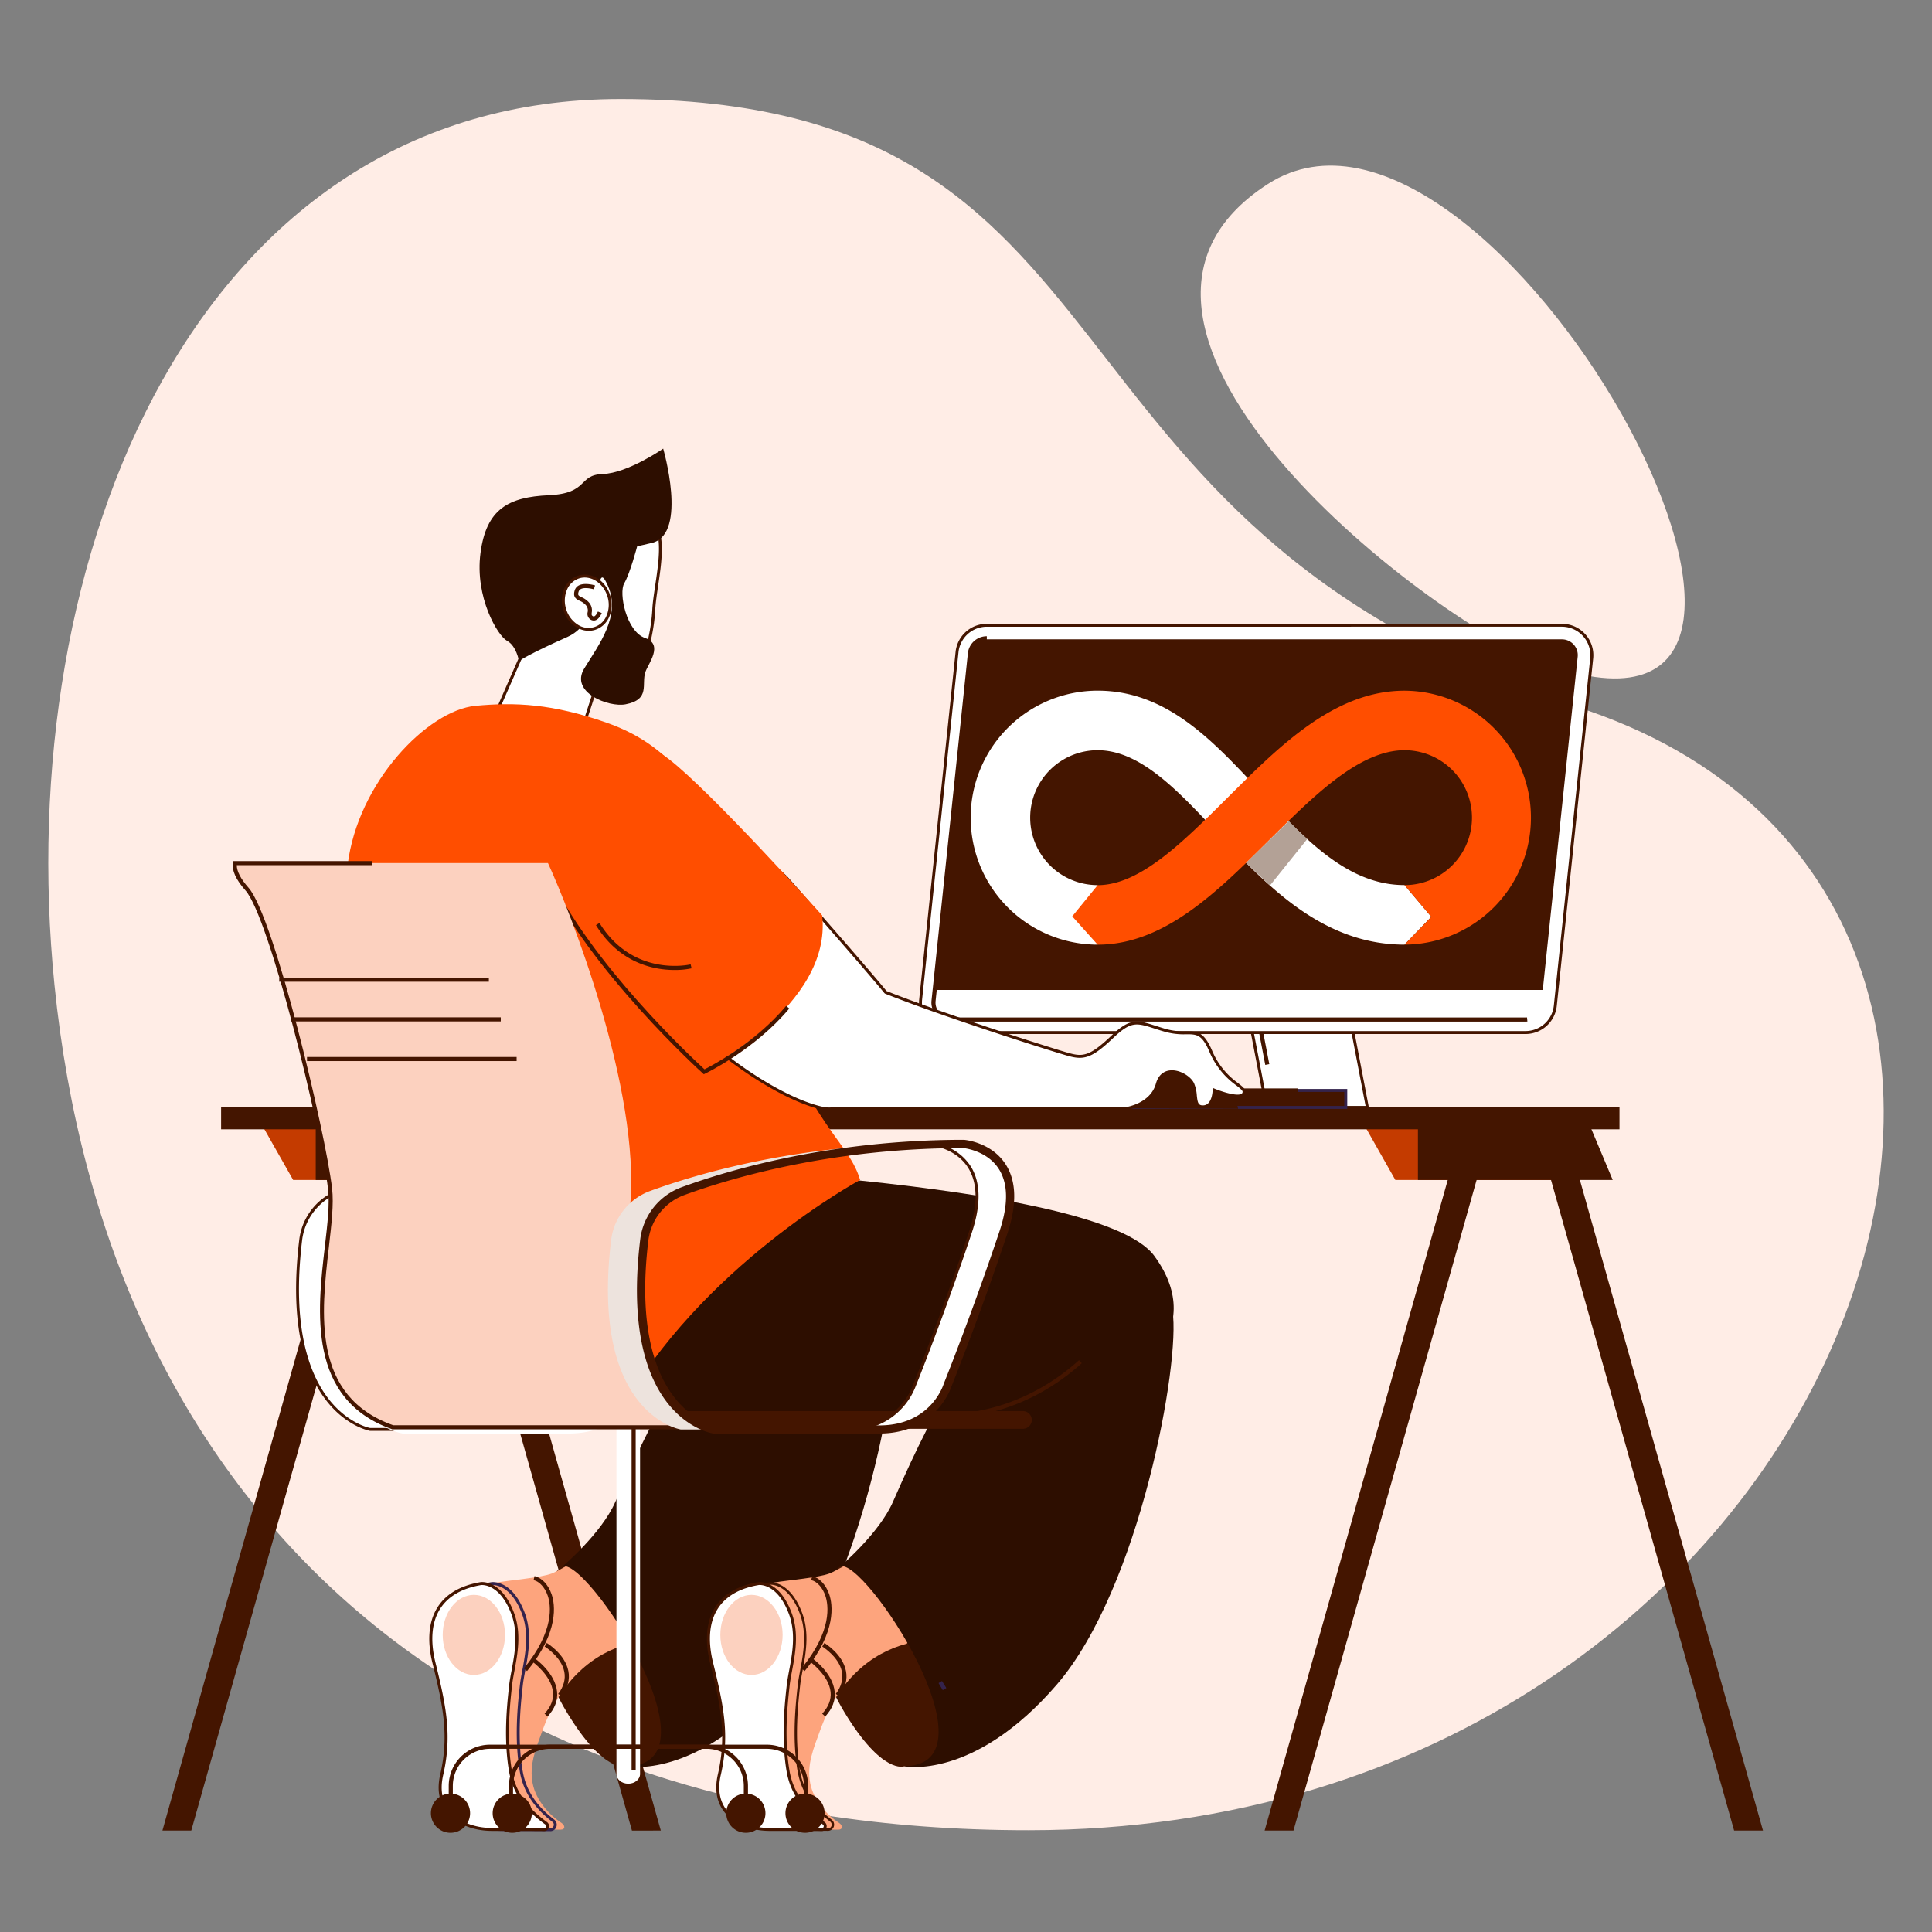<svg xmlns="http://www.w3.org/2000/svg" xmlns:xlink="http://www.w3.org/1999/xlink" width="800" height="800" viewBox="0 0 800 800">
  <rect x="0" y="0" width="800" height="800" fill="#808080" stroke="none"/>
  <defs>
    <clipPath id="clip-DevOps_Newsletter">
      <rect width="800" height="800"/>
    </clipPath>
  </defs>
  <g id="DevOps_Newsletter" data-name="DevOps Newsletter" clip-path="url(#clip-DevOps_Newsletter)">
    <g id="Asset_1" data-name="Asset 1" transform="translate(20.004 41)">
      <g id="Layer_2" data-name="Layer 2" transform="translate(-0.004)">
        <g id="Layer_1" data-name="Layer 1">
          <g id="Group_116" data-name="Group 116">
            <path id="Path_223" data-name="Path 223" d="M438.37,224.295c-48.177-16.026-209.5-140.688-117.56-199.761C412.766-34.539,580.572,271.625,438.37,224.295Z" transform="translate(184.21 10.646)" fill="#ffede6"/>
            <path id="Path_224" data-name="Path 224" d="M632.136,251.456C400.029,177.431,458.6,0,236.865,0,61.372,0-15.405,188.816,2.543,366.768c21.287,210.966,162.9,350.2,403.512,350.09,339.927-.163,474.833-386.069,226.064-465.4Z" transform="translate(0.004)" fill="#ffede6"/>
            <g id="Group_93" data-name="Group 93" transform="translate(47.255 417.535)">
              <g id="Group_91" data-name="Group 91" transform="translate(456.396 6.743)">
                <path id="Path_235" data-name="Path 235" d="M161.717,260.5H81.08l13.209,23.323h67.428Z" transform="translate(-40.151 -260.5)" fill="#c43b00"/>
                <path id="Path_236" data-name="Path 236" d="M67.22,283.823h80.654L138.085,260.5H67.22Z" transform="translate(-3.733 -260.5)" fill="#441500"/>
                <path id="Path_237" data-name="Path 237" d="M111.475,550.574l79.579-282.727-11.075-3.127L99.52,550.574Z" transform="translate(-99.52 -257.847)" fill="#441500"/>
                <path id="Path_238" data-name="Path 238" d="M120.543,550.574,40.085,264.72,29.01,267.847l79.579,282.727Z" transform="translate(85.83 -257.847)" fill="#441500"/>
              </g>
              <g id="Group_92" data-name="Group 92" transform="translate(0 6.743)">
                <path id="Path_239" data-name="Path 239" d="M441.954,260.5H361.3l13.225,23.323h67.428Z" transform="translate(-320.387 -260.5)" fill="#c43b00"/>
                <path id="Path_240" data-name="Path 240" d="M347.44,283.823h80.654L418.3,260.5H347.44Z" transform="translate(-283.953 -260.5)" fill="#441500"/>
                <path id="Path_241" data-name="Path 241" d="M391.7,550.574l79.562-282.727-11.059-3.127L379.75,550.574Z" transform="translate(-379.75 -257.847)" fill="#441500"/>
                <path id="Path_242" data-name="Path 242" d="M400.763,550.574,320.305,264.72l-11.075,3.127,79.579,282.727Z" transform="translate(-194.39 -257.847)" fill="#441500"/>
              </g>
              <rect id="Rectangle_25" data-name="Rectangle 25" width="579.037" height="9.088" transform="translate(24.3 0)" fill="#441500"/>
            </g>
            <g id="Group_99" data-name="Group 99" transform="translate(360.546 217.302)">
              <g id="Group_94" data-name="Group 94" transform="translate(127.837 96.517)">
                <path id="Path_243" data-name="Path 243" d="M186.806,296.183H145.1L129.965,217.4a20.472,20.472,0,0,1,20.115-24.333h0a20.485,20.485,0,0,1,20.115,16.613l16.613,86.5Z" transform="translate(-128.98 -192.435)" fill="#fff"/>
                <path id="Path_244" data-name="Path 244" d="M144.751,297.031H187.7l-.147-.733L170.94,209.8a21.087,21.087,0,1,0-41.418,7.948l15.228,79.269Zm41.467-1.222H145.761l-15.033-78.292a19.868,19.868,0,1,1,39.024-7.492Z" transform="translate(-129.14 -192.68)" fill="#441500"/>
              </g>
              <path id="Path_245" data-name="Path 245" d="M149.239,277.533l1.678-.326-11.841-61.7a16.038,16.038,0,1,1,31.5-6.059l7.085,36.858,1.678-.326-7.085-36.858a17.744,17.744,0,1,0-34.854,6.678l11.841,61.7Z" transform="translate(-5.873 -94.874)" fill="#441500"/>
              <g id="Group_95" data-name="Group 95" transform="translate(65.644 192.611)">
                <rect id="Rectangle_26" data-name="Rectangle 26" width="110.459" height="7.036" transform="translate(0.603 0.619)" fill="#441500"/>
                <path id="Path_246" data-name="Path 246" d="M134.71,259.938H246.39V251.68H134.71Zm110.459-1.222H135.932V252.9H245.169Z" transform="translate(-134.71 -251.68)" fill="#34234d"/>
              </g>
              <rect id="Rectangle_27" data-name="Rectangle 27" width="90.589" height="1.694" transform="translate(66.263 192.383)" fill="#441500"/>
              <g id="Group_96" data-name="Group 96" transform="translate(0)">
                <path id="Path_247" data-name="Path 247" d="M84.932,302.433H323.049a12.424,12.424,0,0,0,12.346-11.124L350.46,147.477a12.409,12.409,0,0,0-12.346-13.7H100A12.424,12.424,0,0,0,87.652,144.9L72.586,288.735A12.409,12.409,0,0,0,84.932,302.433Z" transform="translate(-71.911 -133.194)" fill="#fff"/>
                <path id="Path_248" data-name="Path 248" d="M85.166,303.278H323.283a12.988,12.988,0,0,0,12.948-11.662L351.3,147.785a13.008,13.008,0,0,0-12.948-14.365H100.232a12.988,12.988,0,0,0-12.948,11.662L72.218,288.913a13.008,13.008,0,0,0,12.948,14.365ZM338.349,134.625a11.8,11.8,0,0,1,11.727,13.03L335.01,291.486a11.784,11.784,0,0,1-11.743,10.57H85.15a11.8,11.8,0,0,1-11.727-13.03L88.489,145.2a11.784,11.784,0,0,1,11.743-10.57Z" transform="translate(-72.146 -133.42)" fill="#441500"/>
              </g>
              <path id="Path_249" data-name="Path 249" d="M327.449,282.537,341.9,144.618a6.548,6.548,0,0,0-6.531-7.248H97.248a6.571,6.571,0,0,0-6.547,5.9L76.107,282.553H327.449Z" transform="translate(-69.162 -130.937)" fill="#441500"/>
              <path id="Path_254" data-name="Path 254" d="M96.8,296.144H334.919a6.273,6.273,0,0,0,.782-.033l-.163-1.694c-.2.016-.407.033-.619.033H96.8a6.18,6.18,0,0,1-6.157-6.808l15.066-143.831a6.153,6.153,0,0,1,6.14-5.538V136.58a7.861,7.861,0,0,0-7.834,7.052L88.952,287.463a7.887,7.887,0,0,0,7.834,8.7Z" transform="translate(-83.782 -131.433)" fill="#441500"/>
              <g id="Group_98" data-name="Group 98" transform="translate(21.392 27.688)">
                <path id="Path_255" data-name="Path 255" d="M278.608,244.071,267.5,255.586c-22.606,0-40.376-10.831-55.718-24.479l-.033-.033c-3.371-3-6.629-6.14-9.788-9.316l-.033-.033h0c-4.153-4.169-8.144-8.437-12.036-12.59-16.385-17.525-31.89-34.056-49.448-34.056a27.932,27.932,0,1,0,0,55.865v24.642a52.583,52.583,0,0,1,0-105.166c28.991,0,48.177,21.287,67.445,41.858,3.893,4.153,7.736,8.274,11.613,12.166,2.557,2.59,5.114,5.065,7.72,7.427,12.215,11.075,25,19.056,40.294,19.056l11.108,13.144Z" transform="translate(-87.87 -150.42)" fill="#fff"/>
                <path id="Path_256" data-name="Path 256" d="M251.283,255.579l11.108-11.515-11.108-13.127a27.932,27.932,0,1,0,0-55.865c-18.665,0-37.639,18.909-55.995,37.2-21.369,21.3-43.454,43.324-71.077,43.324L113.69,243.869l10.521-12.916c17.427,0,35.034-17.541,53.682-36.125,21.906-21.825,44.545-44.4,73.39-44.4a52.575,52.575,0,0,1,0,105.149Z" transform="translate(-71.637 -150.414)" fill="#ff4e00"/>
                <path id="Path_259" data-name="Path 259" d="M183.188,191.017l-15.424,19.219-.033-.033-9.821-9.349,17.574-17.264c2.557,2.59,5.114,5.065,7.72,7.427Z" transform="translate(-43.835 -129.566)" fill="#b3a196"/>
              </g>
            </g>
            <g id="Group_115" data-name="Group 115" transform="translate(76.361 144.776)">
              <g id="Group_101" data-name="Group 101" transform="translate(26.245 286.196)">
                <g id="Group_100" data-name="Group 100" transform="translate(0 1.075)">
                  <path id="Path_260" data-name="Path 260" d="M362.494,383.894H348.862s-37.509-5.929-28.828-78.324a24.866,24.866,0,0,1,16.108-20.408c20.343-7.411,61.842-19.512,116.143-19.512,0,0,.537.049,1.433.212-48.291,1.612-85.165,12.443-103.944,19.3a24.854,24.854,0,0,0-16.108,20.408C324.985,377.949,362.494,383.894,362.494,383.894Z" transform="translate(-318.168 -265.031)" fill="#fff"/>
                  <path id="Path_261" data-name="Path 261" d="M359.586,384.752l.1-1.222c-.375-.065-36.825-6.759-28.307-77.64a24.139,24.139,0,0,1,15.717-19.919c17.8-6.5,54.969-17.639,103.749-19.268l5.619-.2-5.538-1.026c-.928-.163-1.482-.212-1.482-.212h0c-54.562,0-96.338,12.248-116.387,19.544a25.321,25.321,0,0,0-16.5,20.913c-8.665,72.135,28.958,78.927,29.333,78.992h13.73Zm-3.893-1.222h-9.74c-.277-.049-36.727-6.743-28.209-77.64a24.16,24.16,0,0,1,15.717-19.919c16.711-6.075,48.535-15.6,90.279-18.567a334.217,334.217,0,0,0-77.07,17.411,25.348,25.348,0,0,0-16.5,20.913c-6.987,58.194,16.14,73.862,25.538,77.787Z" transform="translate(-315.26 -265.27)" fill="#441500"/>
                </g>
                <path id="Path_262" data-name="Path 262" d="M364.5,302.257c-11.466,34.382-23.209,63.454-23.209,63.454s-5.586,18.176-28.225,18.176H299.435c22.639,0,28.242-18.176,28.242-18.176s11.743-29.072,23.193-63.454c9.87-29.61-9.512-35.376-15.066-36.385q5.986-.22,12.2-.212s27.949,2.231,16.482,36.6Z" transform="translate(-200.27 -263.95)" fill="#ede3dd"/>
                <path id="Path_263" data-name="Path 263" d="M330.04,386.242h68.617c23.633,0,29.805-19.17,29.854-19.365.065-.163,11.841-29.382,23.193-63.422,4.072-12.2,3.779-21.922-.847-28.91-5.912-8.942-16.662-9.9-17.118-9.935h-.13c-54.724,0-96.615,12.28-116.729,19.61a26.433,26.433,0,0,0-17.215,21.808c-8.8,73.161,28.649,79.937,30.245,80.2h.13ZM433.512,268.03c.8.081,9.74,1.189,14.528,8.453,4.007,6.075,4.153,14.8.44,25.929-11.32,33.926-23.046,63.064-23.16,63.357-.261.831-5.6,17.1-26.662,17.1H330.334c-2.15-.456-35.424-8.616-27.3-76.4a23.016,23.016,0,0,1,15-19.023c19.886-7.248,61.3-19.4,115.475-19.414Z" transform="translate(-285.78 -264.61)" fill="#fff"/>
              </g>
              <path id="Path_264" data-name="Path 264" d="M218.015,264.833s-3.876-21.043-21.906-21.043c-20.017,0-28.828,11.808-33.649,20.831Z" transform="translate(198.297 8.497)" fill="#441500"/>
              <g id="Group_105" data-name="Group 105" transform="translate(81.401 340.059)">
                <path id="Path_265" data-name="Path 265" d="M343.806,456.137s-9.023,3.632-24.74-22.362-13.632-50.734-2.932-59.546,32.7,20.131,39.415,38.161,9.642,47.037-11.743,43.747Z" transform="translate(-262.109 -250.58)" fill="#441500"/>
                <g id="Group_104" data-name="Group 104" transform="translate(0 118.34)">
                  <path id="Path_266" data-name="Path 266" d="M393.337,406.79c-14.772,3.844-28.388,15.147-35.832,35.832-2.606,7.215-5.684,14.137-4.1,22.085,1.384,6.938,6.889,13.03,11.922,16.287,1.612,1.042,1.612,2.8-.309,2.785-6.955-.049-17.118-.13-23.958-.13-11.254,0-24.61-6.385-20.864-22.688,3.73-16.3,1.173-28.551-3.209-46.288-4.4-17.737,1.71-29.936,21.173-33.177,6.971-1.156,18.29-1.987,23.144-3.779,2.818-1.059,11.4-6.189,13.388-7.378,0,0,30.392,19.87,18.665,36.45Z" transform="translate(-310.598 -370.34)" fill="#fda47d"/>
                  <g id="Group_102" data-name="Group 102" transform="translate(4.446 10.926)">
                    <path id="Path_267" data-name="Path 267" d="M369.09,455.36c-2.492-14.121-.733-28.926,0-35.685.847-7.785,4.886-19.072.9-29.805-4.8-12.916-12.427-12.557-13.16-12.427-17.818,2.98-23.7,15.652-19.447,32.835,4.381,17.737,6.938,29.984,3.209,46.288s9.626,22.688,20.88,22.688c5.179,0,13.388.049,19.61.081a2.068,2.068,0,0,0,1.287-3.7c-4.772-3.665-11.45-9.984-13.258-20.294Z" transform="translate(-335.441 -376.822)" fill="none"/>
                    <path id="Path_268" data-name="Path 268" d="M381.325,480.2a2.666,2.666,0,0,0,2.541-1.808,2.628,2.628,0,0,0-.9-2.98c-7.411-5.684-11.678-12.2-13.03-19.919h0c-2.378-13.535-.831-27.867-.081-34.757l.081-.749c.2-1.873.6-3.974,1.01-6.189,1.3-6.954,2.932-15.6-.147-23.893-5.244-14.088-13.746-12.834-13.844-12.818-8.209,1.368-14.17,4.788-17.688,10.163-3.827,5.831-4.609,13.925-2.248,23.421,4.446,17.948,6.873,30,3.209,45.995-1.45,6.319-.521,11.629,2.785,15.75,3.844,4.821,10.831,7.687,18.7,7.687,5.179,0,13.388.049,19.593.081h.016Zm-23.8-101.924c1.58,0,7.915.749,12.134,12.052,2.964,7.964,1.368,16.434.1,23.242-.423,2.248-.814,4.365-1.026,6.287l-.081.749c-.749,6.938-2.329,21.385.1,35.1h0c1.417,8.03,5.831,14.789,13.486,20.668a1.419,1.419,0,0,1,.489,1.612,1.445,1.445,0,0,1-1.384.993h0c-6.222-.049-14.43-.081-19.61-.081-7.508,0-14.137-2.7-17.753-7.231-3.046-3.827-3.909-8.779-2.541-14.724,3.73-16.255,1.27-28.437-3.209-46.565-2.264-9.17-1.547-16.939,2.085-22.46,3.323-5.065,9.007-8.306,16.857-9.626a3.2,3.2,0,0,1,.358-.016Z" transform="translate(-335.688 -377.048)" fill="#34234d"/>
                  </g>
                  <g id="Group_103" data-name="Group 103" transform="translate(0 10.915)">
                    <path id="Path_269" data-name="Path 269" d="M371.044,455.36c-2.492-14.121-.733-28.926,0-35.685.847-7.785,4.886-19.072.9-29.805-4.8-12.916-12.427-12.557-13.16-12.427-17.834,2.98-23.7,15.652-19.447,32.835,4.381,17.737,6.938,29.984,3.209,46.288s9.626,22.688,20.88,22.688c5.733,0,15.163.016,21.515.065a1.437,1.437,0,0,0,.847-2.606c-4.74-3.42-12.72-9.935-14.74-21.369Z" transform="translate(-337.395 -376.811)" fill="#fff"/>
                    <path id="Path_270" data-name="Path 270" d="M385.178,480.169a2.051,2.051,0,0,0,1.205-3.713c-5.31-3.844-12.606-10.2-14.5-20.978h0c-2.378-13.535-.831-27.851-.081-34.74l.081-.766c.2-1.873.6-3.974,1.01-6.189,1.3-6.955,2.932-15.6-.147-23.893-5.244-14.088-13.763-12.818-13.844-12.818-8.209,1.368-14.17,4.788-17.688,10.163-3.827,5.831-4.609,13.925-2.248,23.421,4.446,17.948,6.873,30,3.208,45.995-1.45,6.319-.521,11.629,2.769,15.75,3.844,4.821,10.831,7.687,18.7,7.687,5.733,0,15.163.016,21.515.065h0Zm-25.7-101.892c1.58,0,7.915.749,12.134,12.052,2.964,7.964,1.368,16.434.1,23.242-.424,2.248-.814,4.365-1.026,6.287l-.081.766c-.749,6.938-2.329,21.385.1,35.082h0c1.971,11.222,9.5,17.785,14.984,21.743a.824.824,0,0,1-.489,1.5h0c-6.352-.033-15.782-.065-21.515-.065-7.508,0-14.137-2.7-17.753-7.231-3.046-3.827-3.909-8.779-2.541-14.724,3.73-16.255,1.27-28.437-3.209-46.565-2.264-9.17-1.547-16.938,2.085-22.46,3.323-5.065,9.007-8.306,16.873-9.626a3.208,3.208,0,0,1,.358-.016Z" transform="translate(-337.635 -377.042)" fill="#441500"/>
                  </g>
                  <path id="Path_271" data-name="Path 271" d="M348.84,396.88c0,9.153,5.782,16.58,12.9,16.58s12.9-7.427,12.9-16.58-5.782-16.58-12.9-16.58S348.84,387.727,348.84,396.88Z" transform="translate(-343.286 -364.078)" fill="#fcd1bf"/>
                  <path id="Path_272" data-name="Path 272" d="M337.72,414.847c13.388-16.336,11.58-27.655,10.179-31.76-1.352-3.974-4.072-6.873-7.085-7.557l-.375,1.661c2.411.554,4.707,3.095,5.847,6.45,1.3,3.844,2.964,14.463-9.886,30.131l1.319,1.075Z" transform="translate(-297.247 -367.077)" fill="#441500"/>
                  <path id="Path_273" data-name="Path 273" d="M341.826,420.522c2.981-3.176,4.316-6.645,3.941-10.31-.782-7.736-8.876-13.518-9.218-13.763l-.977,1.384s7.8,5.586,8.5,12.541c.326,3.143-.863,6.157-3.485,8.958l1.238,1.173Z" transform="translate(-292.867 -353.924)" fill="#441500"/>
                  <path id="Path_274" data-name="Path 274" d="M339.575,414.642c2.573-3.437,3.534-6.971,2.834-10.521-1.368-6.971-8.616-11.4-8.925-11.58l-.879,1.466s6.922,4.235,8.127,10.456c.6,3.046-.261,6.124-2.524,9.153l1.368,1.026Z" transform="translate(-284.834 -356.383)" fill="#441500"/>
                </g>
                <path id="Path_275" data-name="Path 275" d="M317.608,317.354c-14.772,16.108-25.717,29.5-46.125,76.3-5.782,13.274-22.02,26.906-22.02,26.906,9.593-4.821,67.038,82.022,26.629,82.673,0,0,28.8,6.01,63.177-33.828S390.558,335.791,387.2,314.83,343.391,289.243,317.608,317.354Z" transform="translate(-194.413 -297.681)" fill="#2d0e00"/>
              </g>
              <g id="Group_112" data-name="Group 112" transform="translate(46.946)">
                <path id="Path_277" data-name="Path 277" d="M273.226,456.137s-9.023,3.632-24.74-22.362-13.632-50.734-2.932-59.546c10.684-8.811,32.7,20.131,39.415,38.161S294.61,459.427,273.226,456.137Z" transform="translate(-42.12 89.48)" fill="#441500"/>
                <g id="Group_107" data-name="Group 107" transform="translate(149.409 458.399)">
                  <path id="Path_278" data-name="Path 278" d="M322.753,406.79c-14.772,3.844-28.388,15.147-35.832,35.832-2.606,7.215-5.684,14.137-4.1,22.085,1.384,6.938,6.889,13.03,11.922,16.287,1.612,1.042,1.612,2.8-.309,2.785-6.955-.049-17.134-.13-23.958-.13-11.254,0-24.61-6.385-20.864-22.688,3.73-16.3,1.173-28.551-3.209-46.288-4.4-17.737,1.71-29.936,21.173-33.177,6.971-1.156,18.29-1.987,23.144-3.779,2.818-1.059,11.4-6.189,13.388-7.378,0,0,30.408,19.87,18.665,36.45Z" transform="translate(-240.015 -370.34)" fill="#fda47d"/>
                  <path id="Path_279" data-name="Path 279" d="M298.512,455.36c-2.492-14.121-.733-28.926,0-35.685.847-7.785,4.886-19.072.9-29.805-4.8-12.916-12.427-12.557-13.16-12.427-17.834,2.98-23.7,15.652-19.447,32.835,4.381,17.737,6.938,29.984,3.209,46.288s9.626,22.688,20.88,22.688c5.179,0,13.388.049,19.61.081a2.068,2.068,0,0,0,1.287-3.7c-4.772-3.665-11.45-9.984-13.258-20.294Z" transform="translate(-260.416 -365.895)" fill="none" stroke="#441500" stroke-width="1"/>
                  <g id="Group_106" data-name="Group 106" transform="translate(0 10.91)">
                    <path id="Path_280" data-name="Path 280" d="M300.464,455.36c-2.492-14.121-.733-28.926,0-35.685.847-7.785,4.886-19.072.9-29.805-4.8-12.916-12.427-12.557-13.16-12.427-17.834,2.98-23.7,15.652-19.447,32.835,4.381,17.737,6.938,29.984,3.209,46.288s9.626,22.688,20.88,22.688c5.733,0,15.163.016,21.515.065a1.437,1.437,0,0,0,.847-2.606c-4.74-3.42-12.736-9.935-14.74-21.369Z" transform="translate(-266.815 -376.805)" fill="#fff"/>
                    <path id="Path_281" data-name="Path 281" d="M314.6,480.171a2.051,2.051,0,0,0,1.205-3.713c-5.31-3.844-12.606-10.2-14.5-20.978h0c-2.378-13.551-.831-27.883-.081-34.757l.081-.749c.2-1.873.6-3.974,1.01-6.189,1.3-6.955,2.932-15.6-.147-23.893-5.244-14.088-13.763-12.834-13.844-12.818-8.209,1.368-14.17,4.788-17.688,10.163-3.827,5.831-4.609,13.925-2.248,23.421,4.446,17.948,6.873,30,3.209,45.995-1.45,6.319-.521,11.629,2.785,15.75,3.844,4.821,10.831,7.687,18.7,7.687,5.733,0,15.163.016,21.515.065h0Zm-14.5-24.463c1.971,11.222,9.5,17.785,14.984,21.743a.821.821,0,0,1,.31.928.794.794,0,0,1-.782.57h0c-6.352-.033-15.782-.065-21.515-.065-7.508,0-14.137-2.7-17.753-7.231-3.046-3.827-3.909-8.779-2.541-14.724,3.73-16.255,1.27-28.437-3.209-46.565-2.264-9.17-1.547-16.939,2.085-22.46,3.323-5.065,9.007-8.306,16.857-9.626.081-.016,7.671-.912,12.492,12.036,2.964,7.964,1.368,16.434.1,23.242-.423,2.248-.814,4.365-1.026,6.287l-.081.733c-.749,6.938-2.329,21.385.081,35.115h0Z" transform="translate(-267.055 -377.038)" fill="#441500"/>
                  </g>
                  <path id="Path_282" data-name="Path 282" d="M278.26,396.88c0,9.153,5.782,16.58,12.9,16.58s12.9-7.427,12.9-16.58-5.782-16.58-12.9-16.58S278.26,387.727,278.26,396.88Z" transform="translate(-272.706 -364.078)" fill="#fcd1bf"/>
                  <path id="Path_283" data-name="Path 283" d="M267.141,414.847c13.388-16.336,11.58-27.655,10.179-31.76-1.352-3.974-4.072-6.873-7.085-7.557l-.375,1.661c2.41.554,4.707,3.095,5.847,6.45,1.3,3.844,2.964,14.463-9.886,30.131l1.319,1.075Z" transform="translate(-226.667 -367.077)" fill="#441500"/>
                  <path id="Path_284" data-name="Path 284" d="M271.246,420.522c3-3.176,4.316-6.645,3.941-10.31-.782-7.736-8.876-13.518-9.218-13.763l-.977,1.384s7.8,5.586,8.518,12.541c.309,3.143-.863,6.157-3.485,8.958l1.238,1.173Z" transform="translate(-222.287 -353.924)" fill="#441500"/>
                  <path id="Path_285" data-name="Path 285" d="M268.995,414.642c2.573-3.437,3.534-6.971,2.834-10.521-1.368-6.971-8.616-11.4-8.925-11.58l-.88,1.466s6.922,4.235,8.127,10.456c.6,3.046-.261,6.124-2.524,9.153l1.368,1.026Z" transform="translate(-214.254 -356.383)" fill="#441500"/>
                </g>
                <path id="Path_286" data-name="Path 286" d="M247,317.354c-14.772,16.108-25.717,29.5-46.125,76.3-5.782,13.274-22,26.906-22,26.906,9.593-4.821,67.038,82.022,26.629,82.673,0,0,28.8,6.01,63.178-33.828s51.288-133.619,47.933-154.58S272.8,289.243,247,317.354Z" transform="translate(25.603 42.378)" fill="#2d0e00"/>
                <path id="Path_287" data-name="Path 287" d="M207.072,371.414c18.8,6.319,53.014,3.029,88.488,3.029s104.628,4.609,125.182-4.642c14.642-6.58,48.177-28.828,24.789-60.669s-219.387-38.1-239.941-38.91-48.91,84.253,1.482,101.192Z" transform="translate(-110.888 25.111)" fill="#2d0e00"/>
                <g id="Group_108" data-name="Group 108" transform="translate(111.2 357.843)">
                  <path id="Path_288" data-name="Path 288" d="M320.949,312.362l1.059-3.241c-1.026-.342-1.58-.521-1.58-.521l-1.107,3.225S319.89,312.02,320.949,312.362Z" transform="translate(-319.32 -308.6)" fill="#34234d"/>
                  <path id="Path_290" data-name="Path 290" d="M238.383,406c.489-.293.993-.586,1.482-.9l-1.792-2.9c-.472.293-.945.586-1.433.863l1.743,2.915Z" transform="translate(-102.516 -249.747)" fill="#34234d"/>
                </g>
                <g id="Group_109" data-name="Group 109" transform="translate(62.079 24.311)">
                  <path id="Path_291" data-name="Path 291" d="M321.416,159.806a.2.2,0,0,1-.033-.081,60.328,60.328,0,0,1-4.007-34.545c2.394-13.258,20.9-25.245,50.148-19.512,15.163,2.964,7.1,27.281,6.433,40.262-.765,14.577-7.264,36.271-18.567,36.6a18.4,18.4,0,0,1-6.271-1.661l-5.456,16.743s-24.089,6.091-34.333-10.245l12.085-27.558Z" transform="translate(-308.614 -103.578)" fill="#fff"/>
                  <path id="Path_292" data-name="Path 292" d="M333.9,199.525a46.565,46.565,0,0,0,10.261-1.091l.326-.081,5.358-16.434a16.994,16.994,0,0,0,5.912,1.466c11.759-.342,18.388-22.395,19.154-37.183.147-2.85.651-6.254,1.189-9.87,1.906-12.736,4.267-28.6-8.111-31.027-16.287-3.192-30.734-1.205-40.652,5.57-5.6,3.827-9.219,8.942-10.228,14.43a60.671,60.671,0,0,0,3.681,33.942c.114.293.212.554.309.766l-12.118,27.623.179.277c5.994,9.577,16.727,11.613,24.724,11.613Zm9.642-2.2c-2.867.619-23.828,4.642-33.16-9.789l12.052-27.476-.13-.326c-.1-.244-.212-.554-.358-.928a58.786,58.786,0,0,1-3.616-33.274c.928-5.163,4.381-10.017,9.707-13.649,5.586-3.811,18.176-9.593,39.724-5.375,11.238,2.2,9.056,16.776,7.134,29.642-.537,3.648-1.059,7.085-1.205,9.984-.782,14.9-7.459,35.718-17.965,36.027a17.94,17.94,0,0,1-6.026-1.612l-.6-.244-5.554,17.036Z" transform="translate(-308.977 -103.817)" fill="#441500"/>
                </g>
                <path id="Path_293" data-name="Path 293" d="M378.173,127.832c-1.58.44-6.4,1.482-6.4,1.482s-2.981,11.319-5.358,15.326c-2.378,4.023.88,19.968,8.632,22.655,7.736,2.671,1.4,10.44.147,14.007-1.808,5.114,2.231,11.434-8.258,13.453-7,1.336-23.079-4.951-17.118-14.772s15.424-21.792,9.772-34.431c-5.652-12.655-.9,14.284-16.678,21.287s-20.1,9.968-20.1,9.968-1.042-6.254-4.919-8.339-13.4-18.013-11.01-36.32c2.378-18.307,11.613-23.225,28.291-23.975S347.13,99.737,357.5,99.4,382.538,88.89,382.538,88.89s10.163,34.854-4.332,38.942Z" transform="translate(-251.239 -88.89)" fill="#2d0e00"/>
                <path id="Path_294" data-name="Path 294" d="M366.438,161.515c28.91,10.163,47.379,32.916,63.259,98.667s36.336,72.4,41.711,90.67c0,0-66.435,35.766-99.856,96.827,0,0-113.162,8.974-106.175-82.95S255.083,254.824,259.2,220.507c4.121-34.3,33.177-64.106,52.949-65.979,16.287-1.547,31.971-.863,54.285,6.987Z" transform="translate(-258.56 -48.043)" fill="#ff4e00"/>
                <g id="Group_110" data-name="Group 110" transform="translate(89.337 52.144)">
                  <path id="Path_295" data-name="Path 295" d="M322.656,135.081c1.792,5.9,7.329,9.43,12.394,7.9,5.049-1.531,7.7-7.557,5.912-13.453s-7.329-9.43-12.394-7.9C323.519,123.159,320.864,129.185,322.656,135.081Z" transform="translate(-321.494 -120.676)" fill="#fff"/>
                  <path id="Path_296" data-name="Path 296" d="M332.856,144.187a8.946,8.946,0,0,0,2.606-.391,9.457,9.457,0,0,0,5.9-5.424,12.667,12.667,0,0,0,.407-8.779c-1.873-6.205-7.785-9.935-13.144-8.306a9.457,9.457,0,0,0-5.9,5.424,12.667,12.667,0,0,0-.407,8.779h0a12.68,12.68,0,0,0,5.228,7.069,9.851,9.851,0,0,0,5.326,1.629Zm-1.645-22.069c4.039,0,7.964,3.127,9.4,7.834a11.491,11.491,0,0,1-.358,7.932,8.024,8.024,0,0,1-12.052,3.665,11.425,11.425,0,0,1-4.707-6.4h0a11.542,11.542,0,0,1,.358-7.948,8.3,8.3,0,0,1,5.13-4.756,7.477,7.477,0,0,1,2.231-.326Z" transform="translate(-321.727 -120.905)" fill="#441500"/>
                </g>
                <path id="Path_297" data-name="Path 297" d="M332.387,138.432a2.2,2.2,0,0,0,.717-.114c1.612-.537,2.492-2.753,2.59-3.013l-1.6-.6c-.212.554-.88,1.775-1.531,2a.648.648,0,0,1-.6-.114c-.5-.326-.5-.554-.407-1.45a4.911,4.911,0,0,0-1.156-4.186,8.446,8.446,0,0,0-3.029-2.166c-1.368-.668-1.694-.831-1.254-2.3a1.759,1.759,0,0,1,.9-1.091c1.531-.814,4.414-.2,5.407.114l.5-1.629c-.163-.049-4.235-1.3-6.71,0a3.415,3.415,0,0,0-1.727,2.1c-.847,2.85.733,3.632,2.134,4.316a6.919,6.919,0,0,1,2.476,1.743,3.313,3.313,0,0,1,.765,2.915,2.774,2.774,0,0,0,1.189,3.062,2.418,2.418,0,0,0,1.336.407Z" transform="translate(-229.835 -67.258)" fill="#441500"/>
                <g id="Group_111" data-name="Group 111" transform="translate(119.576 167.424)">
                  <path id="Path_298" data-name="Path 298" d="M222.879,201.48s31.613,35.832,41.271,47.623c26.238,10.407,70.556,24.333,75.833,25.782,5.847,1.612,9.072,1.205,17.948-7.264s10.88-6.043,21.776-2.818c10.88,3.225,14.1-3.029,19.154,8.876,5.033,11.89,13.893,14.186,13.7,16.727-.309,4.235-12.394-.814-12.394-.814s0,6.759-4.43,6.955-2.41-5.342-4.43-9.577-12.2-8.665-14.61.1-12.9,10.179-12.9,10.179H242.749a12.391,12.391,0,0,1-4.446-.081c-18.893-3.99-52.64-26.857-72.575-54.2s27.183-69.9,57.184-41.5Z" transform="translate(-160.325 -191.44)" fill="#fff"/>
                  <path id="Path_299" data-name="Path 299" d="M240.943,298.292a13.8,13.8,0,0,0,2.134-.179H364.024c.2,0,10.994-1.564,13.486-10.619.765-2.785,2.443-4.365,4.87-4.577,3.42-.309,7.476,2.215,8.616,4.577a14.7,14.7,0,0,1,1.059,4.691c.277,2.573.586,5.228,3.7,5.228h.261c3.974-.179,4.8-4.723,4.968-6.678,2.378.928,8.909,3.241,11.4,1.71a2.129,2.129,0,0,0,1.042-1.743c.1-1.254-1.156-2.231-3.046-3.713a31.488,31.488,0,0,1-10.7-13.29c-3.469-8.176-6.368-8.16-10.815-8.16a28.287,28.287,0,0,1-8.714-1.059c-1.466-.44-2.769-.863-3.958-1.238-7.622-2.443-10.473-3.371-18.4,4.2-8.828,8.437-11.776,8.648-17.362,7.117-5.57-1.531-49.887-15.505-75.621-25.7-9.674-11.808-40.864-47.167-41.19-47.526l-.033-.033c-16.108-15.245-36.532-10.44-49.627,1.075-11.3,9.951-18.779,27.085-8.469,41.223,20.131,27.607,53.975,50.441,72.95,54.448a11.967,11.967,0,0,0,2.524.261Zm2.036-1.384a11.929,11.929,0,0,1-4.316-.065c-18.746-3.958-52.249-26.581-72.2-53.959-9.854-13.518-2.606-30,8.29-39.594,12.671-11.157,32.411-15.815,47.965-1.124.912,1.042,31.792,36.043,41.239,47.591l.244.179c25.75,10.212,70.311,24.268,75.9,25.8,6.368,1.759,9.756.961,18.518-7.411,7.411-7.069,9.675-6.336,17.2-3.925,1.189.391,2.508.814,3.99,1.238a28.439,28.439,0,0,0,9.072,1.108c4.316,0,6.547-.016,9.691,7.411a32.69,32.69,0,0,0,11.075,13.779c1.417,1.108,2.639,2.052,2.59,2.671a.945.945,0,0,1-.472.8c-1.775,1.091-7.736-.733-11.091-2.117l-.847-.358v.912s-.049,6.173-3.86,6.352c-2.15.114-2.378-1.27-2.687-4.137a15.413,15.413,0,0,0-1.173-5.082c-1.319-2.785-5.831-5.652-9.821-5.277-2.932.261-5.033,2.2-5.945,5.472-2.28,8.29-12.3,9.723-12.394,9.74H242.979Z" transform="translate(-160.587 -191.686)" fill="#441500"/>
                </g>
                <path id="Path_300" data-name="Path 300" d="M280.988,166.962c-9.2,6.026-17.769,16.5-9.723,42s39.5,65.816,69.367,91.712c0,0,53.6-26.678,49.35-64.285,0,0-45.913-51.207-63.52-64.757s-35.327-11.32-45.473-4.674Z" transform="translate(-192.85 -43.115)" fill="#ff4e00"/>
                <path id="Path_301" data-name="Path 301" d="M333.958,228.943a31.691,31.691,0,0,0,7.052-.684l-.407-1.645c-.228.065-23.714,5.57-37.753-17.134l-1.45.9c9.837,15.9,24.1,18.567,32.574,18.567Z" transform="translate(-197.936 -13.074)" fill="#441500"/>
                <path id="Path_302" data-name="Path 302" d="M342.36,279.973l.5-.244c.2-.1,20.554-9.837,34.9-26.971l-1.3-1.091c-12.851,15.342-30.6,24.659-33.812,26.271-4.723-4.332-47.249-43.91-64.546-80.947l-1.547.717c18.388,39.333,64.9,81.452,65.376,81.875l.423.375Z" transform="translate(-194.237 -20.927)" fill="#441500"/>
                <path id="Path_303" data-name="Path 303" d="M206.754,344.745c9.87,0,34.187-2.329,56.923-22.851l-1.14-1.254c-28.665,25.864-59.806,22.248-60.116,22.216l-.212,1.694a44.48,44.48,0,0,0,4.56.2Z" transform="translate(40.948 56.813)" fill="#441500"/>
              </g>
              <path id="Path_304" data-name="Path 304" d="M376.032,340.909H214.92V333.58H376.032a3.67,3.67,0,0,1,3.665,3.665h0A3.67,3.67,0,0,1,376.032,340.909Z" transform="translate(-48.826 64.948)" fill="#441500"/>
              <path id="Path_305" data-name="Path 305" d="M319.4,486.711h0c-2.7,0-4.886-1.792-4.886-3.99V335.42h9.772v147.3C324.282,484.919,322.1,486.711,319.4,486.711Z" transform="translate(-155.615 66.105)" fill="#fff"/>
              <rect id="Rectangle_28" data-name="Rectangle 28" width="1.694" height="144.092" transform="translate(165.166 403.203)" fill="#441500"/>
              <path id="Path_306" data-name="Path 306" d="M384.353,449.156h1.694V435.475a17.1,17.1,0,0,0-17.085-17.085H304.155a17.1,17.1,0,0,0-17.085,17.085v11.45h1.694v-11.45A15.393,15.393,0,0,1,304.139,420.1h64.806a15.393,15.393,0,0,1,15.375,15.375v13.681Z" transform="translate(-172.687 118.269)" fill="#441500"/>
              <path id="Path_307" data-name="Path 307" d="M418.907,449.156H420.6V435.475a17.1,17.1,0,0,0-17.085-17.085H288.855a17.1,17.1,0,0,0-17.085,17.085v11.45h1.694v-11.45A15.393,15.393,0,0,1,288.839,420.1H403.5a15.393,15.393,0,0,1,15.375,15.375v13.681Z" transform="translate(-182.323 118.269)" fill="#441500"/>
              <path id="Path_308" data-name="Path 308" d="M298.852,438.941a8.111,8.111,0,1,1-8.111-8.111A8.112,8.112,0,0,1,298.852,438.941Z" transform="translate(-78.261 126.09)" fill="#441500"/>
              <path id="Path_309" data-name="Path 309" d="M283.8,438.941a8.111,8.111,0,1,1-8.111-8.111A8.112,8.112,0,0,1,283.8,438.941Z" transform="translate(-38.699 126.09)" fill="#441500"/>
              <path id="Path_310" data-name="Path 310" d="M373.942,438.941a8.111,8.111,0,1,1-8.111-8.111A8.112,8.112,0,0,1,373.942,438.941Z" transform="translate(-275.651 126.09)" fill="#441500"/>
              <path id="Path_311" data-name="Path 311" d="M358.242,438.941a8.111,8.111,0,1,1-8.111-8.111A8.112,8.112,0,0,1,358.242,438.941Z" transform="translate(-234.38 126.09)" fill="#441500"/>
              <path id="Path_312" data-name="Path 312" d="M366,427.872H491.1c-5.652-1.091-34.17-10.652-26.857-91.615,4.365-48.275-24.968-122.3-34.024-142.007H300.61c-.358,2.3.554,5.733,5.016,10.766,10.065,11.32,31.45,98.96,34.382,124.107,2.85,24.447-20.424,82.429,26.01,98.748Z" transform="translate(-299.683 -22.65)" fill="#fcd1bf"/>
              <path id="Path_313" data-name="Path 313" d="M366.713,429.049H491.961v-1.694H367.006c-33.8-11.971-29.822-46.223-26.646-73.748,1.108-9.609,2.068-17.9,1.336-24.235C338.976,306,317.656,216.65,307.1,204.793c-3.241-3.648-4.9-6.857-4.87-9.349h56.093V193.75H300.734l-.114.717c-.489,3.143,1.254,7,5.228,11.466,9.837,11.075,31.108,97.38,34.17,123.651.717,6.14-.228,14.349-1.336,23.844-3.094,26.678-7.313,63.226,27.9,75.6l.13.049Z" transform="translate(-300.54 -22.964)" fill="#441500"/>
              <g id="Group_114" data-name="Group 114" transform="translate(155.376 286.196)">
                <path id="Path_314" data-name="Path 314" d="M283.554,383.894H269.922s-37.509-5.929-28.828-78.324A24.866,24.866,0,0,1,257.2,285.162c20.342-7.411,61.842-19.512,116.143-19.512,0,0,.537.049,1.433.212-48.291,1.612-85.165,12.443-103.928,19.3a24.827,24.827,0,0,0-16.108,20.408c-8.681,72.38,28.828,78.324,28.828,78.324Z" transform="translate(-239.79 -263.956)" fill="#ede3dd"/>
                <g id="Group_113" data-name="Group 113" transform="translate(98.619 1.091)">
                  <path id="Path_315" data-name="Path 315" d="M285.551,302.257c-11.466,34.382-23.209,63.454-23.209,63.454s-5.586,18.176-28.225,18.176H220.485c22.655,0,28.242-18.176,28.242-18.176s11.743-29.072,23.193-63.454c9.87-29.61-9.512-35.376-15.066-36.385q5.985-.22,12.2-.212s27.949,2.231,16.483,36.6Z" transform="translate(-220.485 -265.041)" fill="#fff"/>
                  <path id="Path_316" data-name="Path 316" d="M220.092,384.746h13.632c22.834,0,28.763-18.421,28.812-18.616.1-.244,11.857-29.431,23.209-63.438,3.958-11.857,3.713-21.271-.717-27.965-5.635-8.5-15.864-9.414-16.3-9.446h-.179c-4.267,0-8.323.065-12.1.212l-5.57.212,5.489,1.01c3,.554,10.424,2.573,14.5,9.479,3.73,6.319,3.762,15.114.1,26.124-11.3,33.975-23.062,63.129-23.176,63.422-.065.228-5.766,17.8-27.688,17.8v1.221ZM268.677,266.5s10.049.912,15.342,8.909c4.2,6.368,4.4,15.408.57,26.89h0c-11.319,33.975-23.079,63.129-23.193,63.422-.065.228-5.749,17.8-27.655,17.8h-4.072a28.556,28.556,0,0,0,19.284-17.395c.1-.244,11.857-29.431,23.176-63.438,3.795-11.368,3.73-20.489-.2-27.134a21.3,21.3,0,0,0-11.3-8.974c2.606-.065,5.31-.081,8.078-.081Z" transform="translate(-220.092 -265.28)" fill="#441500"/>
                </g>
                <path id="Path_317" data-name="Path 317" d="M251.09,386.242h68.617c23.633,0,29.805-19.17,29.854-19.365.065-.163,11.841-29.382,23.193-63.422,4.072-12.2,3.779-21.922-.847-28.91-5.912-8.942-16.662-9.9-17.118-9.935h-.13c-54.724,0-96.615,12.28-116.729,19.61a26.433,26.433,0,0,0-17.215,21.808c-8.8,73.161,28.649,79.937,30.245,80.2h.13ZM354.562,268.03c.8.081,9.74,1.189,14.528,8.453,4.007,6.075,4.153,14.8.44,25.929-11.32,33.926-23.046,63.064-23.16,63.357-.261.831-5.6,17.1-26.662,17.1H251.383c-2.15-.456-35.441-8.616-27.3-76.4a23.017,23.017,0,0,1,15-19.023c19.887-7.248,61.321-19.4,115.475-19.414Z" transform="translate(-207.375 -264.61)" fill="#441500"/>
              </g>
              <rect id="Rectangle_29" data-name="Rectangle 29" width="86.794" height="1.694" transform="translate(19.266 219.045)" fill="#441500"/>
              <rect id="Rectangle_30" data-name="Rectangle 30" width="86.794" height="1.694" transform="translate(24.201 235.478)" fill="#441500"/>
              <rect id="Rectangle_31" data-name="Rectangle 31" width="86.794" height="1.694" transform="translate(30.765 251.896)" fill="#441500"/>
            </g>
          </g>
        </g>
      </g>
    </g>
  </g>
</svg>
